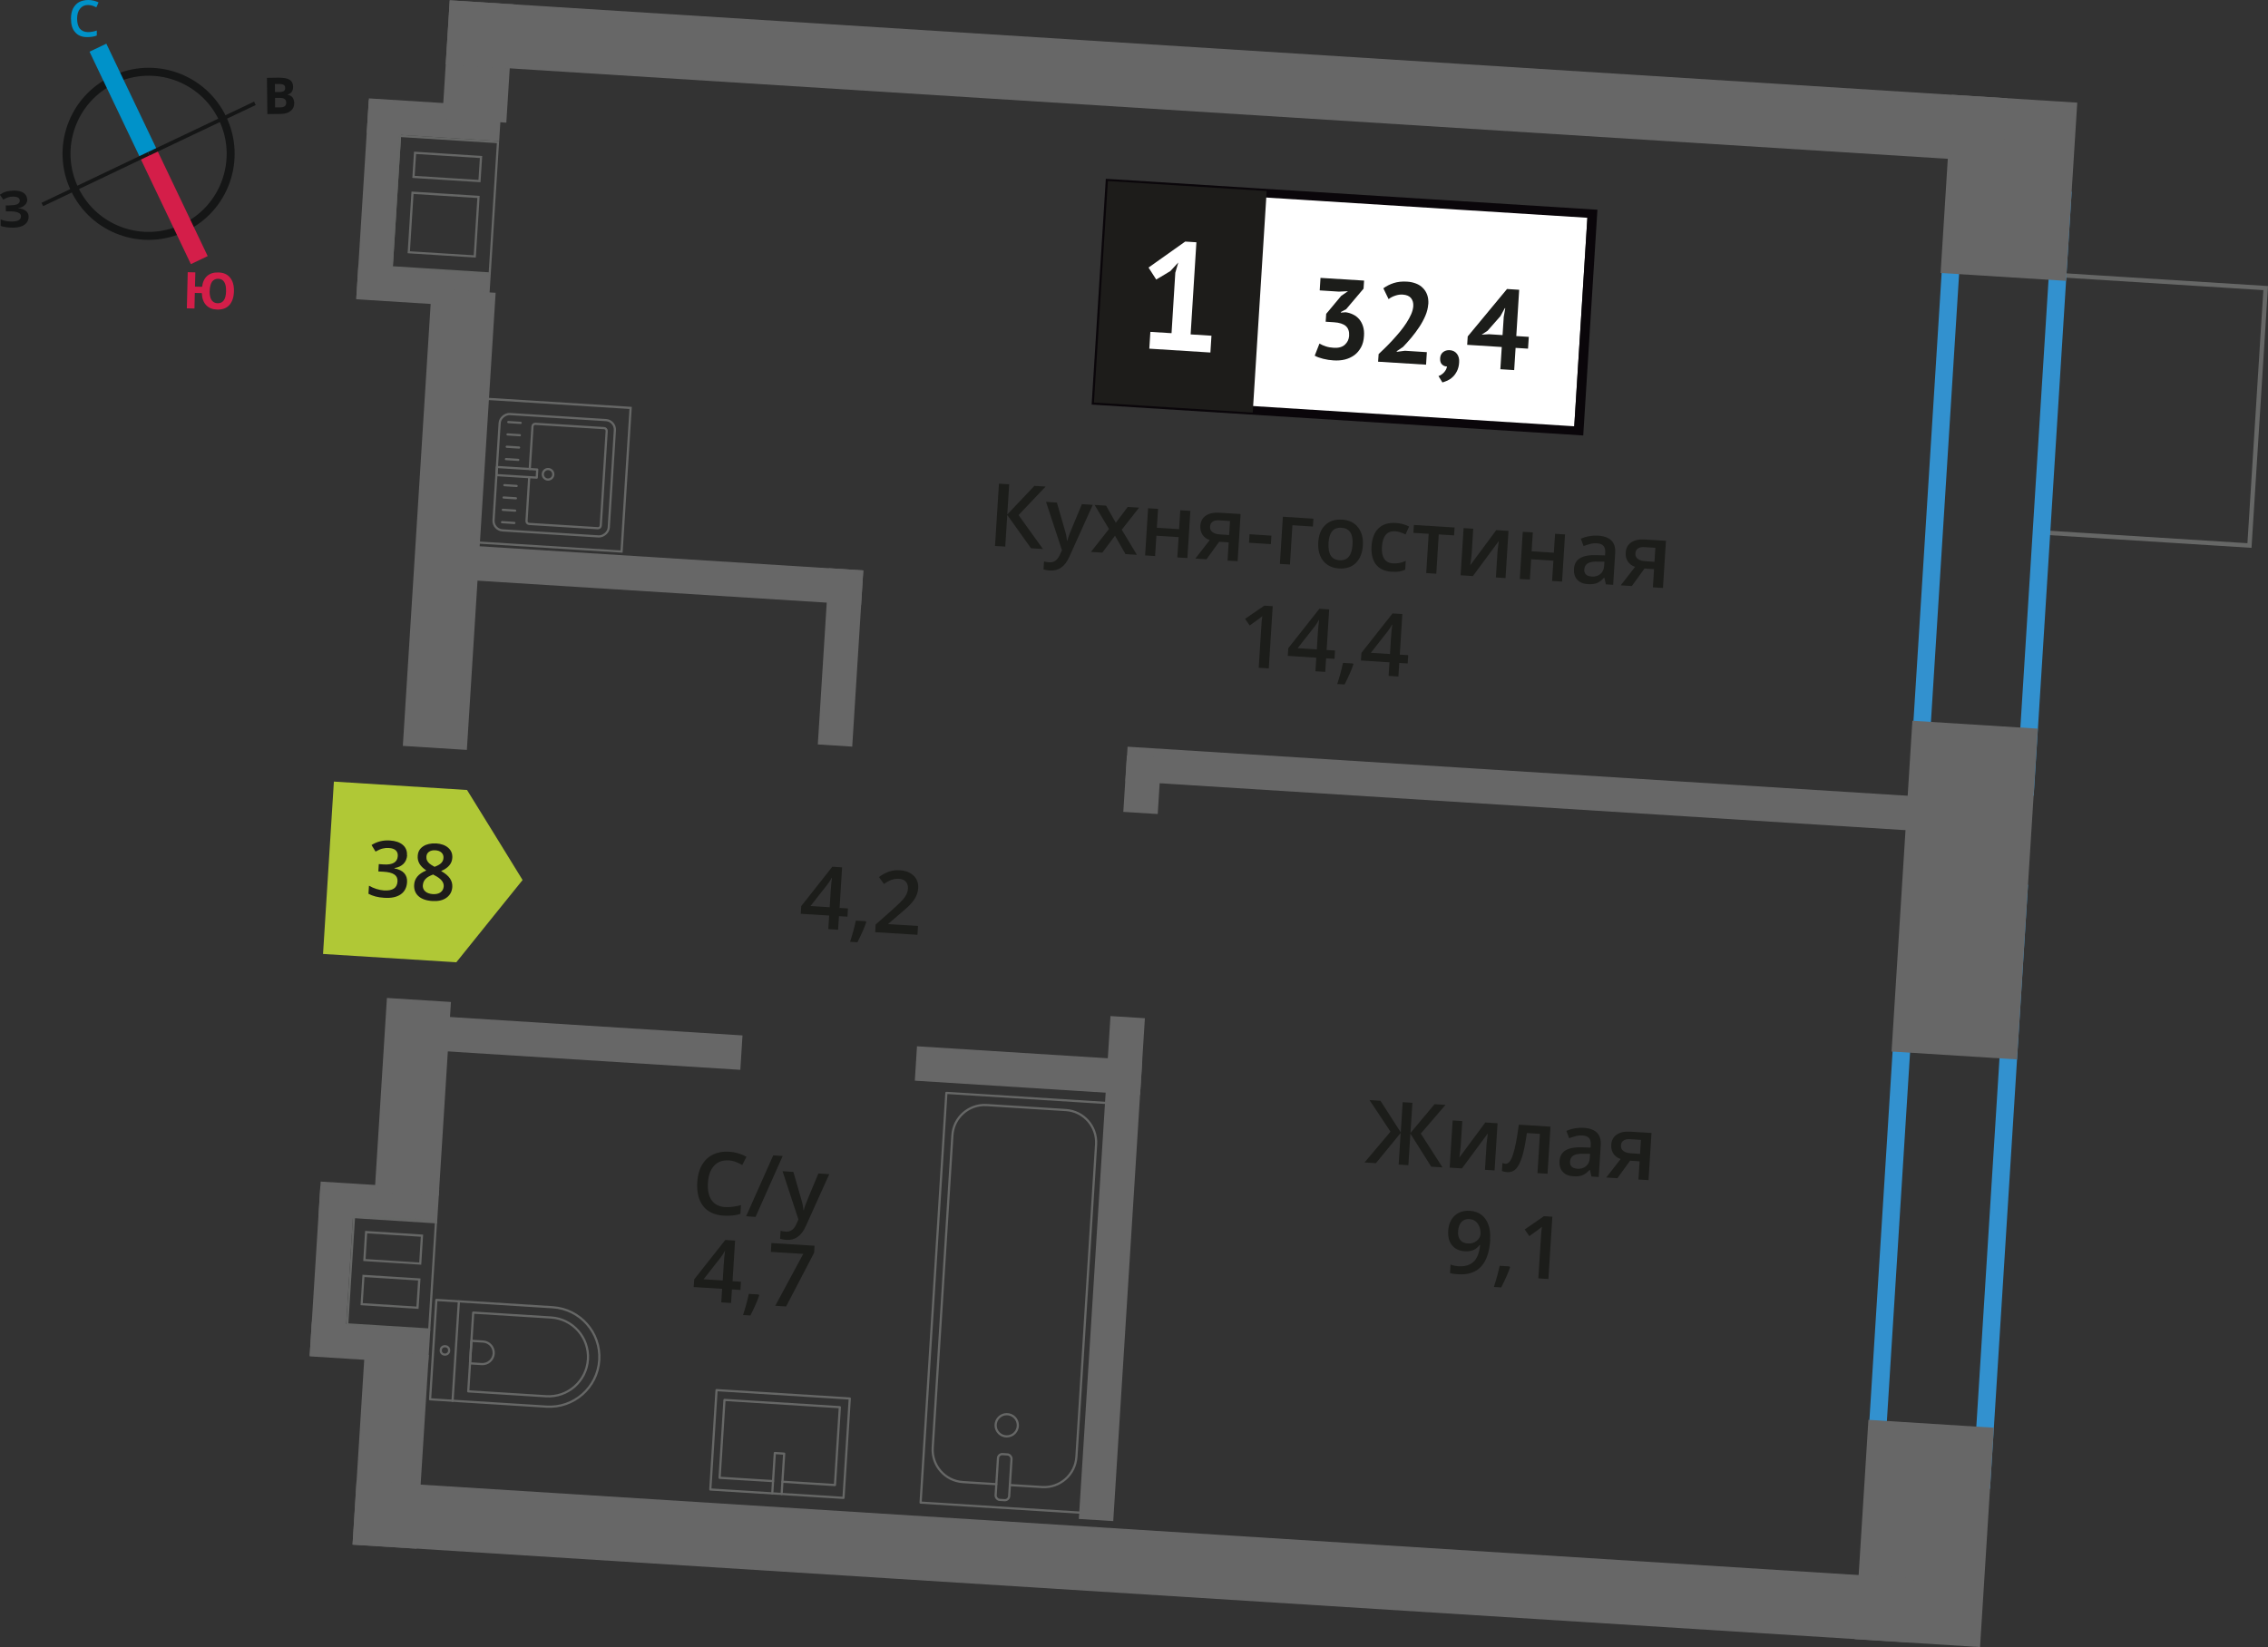 <?xml version="1.0" encoding="UTF-8"?>
<svg xmlns="http://www.w3.org/2000/svg" viewBox="0 0 259.14 188.25">
  <rect x="0" y="0" width="259.14" height="188.25" fill="#333333" stroke="none"/>
  <defs>
    <style>
      .cls-1 {
        fill: #3291cf;
      }

      .cls-1, .cls-2, .cls-3, .cls-4, .cls-5, .cls-6, .cls-7, .cls-8, .cls-9, .cls-10, .cls-11 {
        stroke-width: 0px;
      }

      .cls-2 {
        fill: #676767;
      }

      .cls-3 {
        fill: #b0c836;
        fill-rule: evenodd;
      }

      .cls-4 {
        fill: #1c1d1a;
      }

      .cls-12 {
        stroke: #0092c9;
      }

      .cls-12, .cls-13 {
        stroke-width: 2.13px;
      }

      .cls-12, .cls-13, .cls-14, .cls-15 {
        stroke-miterlimit: 10;
      }

      .cls-12, .cls-13, .cls-14, .cls-15, .cls-16 {
        fill: none;
      }

      .cls-5 {
        fill: #151616;
      }

      .cls-6 {
        fill: #0092c9;
      }

      .cls-7 {
        fill: #0a060a;
      }

      .cls-13 {
        stroke: #d41e49;
      }

      .cls-14 {
        stroke: #151616;
        stroke-width: .91px;
      }

      .cls-8 {
        fill: #d41e49;
      }

      .cls-15, .cls-17 {
        stroke-width: .5px;
      }

      .cls-15, .cls-16 {
        stroke: #666766;
      }

      .cls-17 {
        stroke: #1d1c1a;
        stroke-miterlimit: 22.93;
      }

      .cls-17, .cls-10 {
        fill: #1d1c1a;
      }

      .cls-9 {
        fill: #fff;
      }

      .cls-16 {
        stroke-linecap: round;
        stroke-linejoin: round;
        stroke-width: .25px;
      }

      .cls-11 {
        fill: #666766;
      }
    </style>
  </defs>
  <g id="Layer_2" data-name="Layer 2">
    <g>
      <rect class="cls-2" x="36.5" y="135.47" width="13.57" height="3.94" transform="translate(8.72 -2.45) rotate(3.6)"/>
      <rect class="cls-2" x="35.49" y="151.51" width="13.57" height="3.94" transform="translate(9.72 -2.35) rotate(3.6)"/>
      <rect class="cls-2" x="28.28" y="143.43" width="19.36" height="3.94" transform="translate(-109.54 174.15) rotate(-86.4)"/>
      <path class="cls-11" d="M40.57,139.12l9.12.57-.76,12.13-9.12-.57.76-12.13M48.13,144.55l.02-.25.18-2.94.02-.25-.25-.02-6.13-.39-.25-.02-.02.25-.18,2.94-.02.25.25.02,6.13.39.25.02M47.82,149.6l.02-.25.19-2.98.02-.25-.25-.02-6.13-.39-.25-.02-.02.25-.19,2.98-.02.25.25.02,6.13.39.25.02M40.34,138.86l-.79,12.63,9.61.6h0s0,0,0,0l.79-12.63-9.62-.6h0ZM47.9,144.29l-6.13-.39.18-2.94,6.13.39-.18,2.94h0ZM47.58,149.33l-6.13-.39.19-2.98,6.13.39-.19,2.98h0Z"/>
    </g>
    <g>
      <rect class="cls-2" x="42.01" y="11.72" width="15.16" height="3.94" transform="translate(.96 -3.09) rotate(3.6)"/>
      <rect class="cls-2" x="40.81" y="30.74" width="15.16" height="3.94" transform="translate(2.15 -2.97) rotate(3.6)"/>
      <rect class="cls-2" x="32.01" y="20.93" width="22.75" height="3.94" transform="translate(17.81 64.76) rotate(-86.4)"/>
      <path class="cls-11" d="M45.82,15.67l10.95.69-.93,14.76-10.95-.69.93-14.76M54.9,20.82l.02-.25.16-2.49.02-.25-.25-.02-7.29-.46-.25-.02-.02.25-.16,2.5-.02.25.25.02,7.29.46.25.02M54.36,29.44l.02-.25.41-6.55.02-.25-.25-.02-7.29-.46-.25-.02-.02.25-.41,6.55-.02.25.25.02,7.29.46.25.02M45.59,15.4l-.96,15.26,11.44.72h0s0,0,0,0l.96-15.26-11.44-.72h0ZM54.67,20.56l-7.29-.46.16-2.5,7.29.46-.16,2.49h0ZM54.13,29.18l-7.29-.46.41-6.55,7.29.46-.41,6.55h0Z"/>
    </g>
  </g>
  <g id="Layer_10" data-name="Layer 10">
    <rect class="cls-15" x="231.32" y="34.98" width="29.48" height="23.82" transform="translate(308.31 -195.74) rotate(93.6)"/>
  </g>
  <g id="windows">
    <path class="cls-1" d="M224.36,23.14l10.22.64-4.09,65.03-10.22-.64,4.09-65.03M222.49,21.02l-4.34,69.03,14.22.89,4.34-69.03-14.22-.89h0Z"/>
    <path class="cls-1" d="M219.37,102.36l10.22.64-4.09,65.03-10.22-.64,4.09-65.03M217.5,100.24l-4.34,69.03,14.22.89,4.34-69.03-14.22-.89h0Z"/>
  </g>
  <g id="Layer_5" data-name="Layer 5">
    <g>
      <path class="cls-16" d="M49.48,149.16h13.32c3.14,0,5.69,2.55,5.69,5.69h0c0,3.14-2.55,5.69-5.69,5.69h-13.32v-11.38h0Z" transform="translate(9.84 -3.4) rotate(3.6)"/>
      <path class="cls-16" d="M53.77,150.43h8.91c2.49,0,4.51,2.02,4.51,4.51h0c0,2.49-2.02,4.51-4.51,4.51h-8.91v-9.02h0Z" transform="translate(9.85 -3.49) rotate(3.6)"/>
      <path class="cls-16" d="M53.78,153.32h1.34c.71,0,1.29.58,1.29,1.29h0c0,.71-.58,1.29-1.29,1.29h-1.34v-2.58h0Z" transform="translate(9.82 -3.15) rotate(3.6)"/>
      <circle class="cls-16" cx="50.84" cy="154.34" r=".48"/>
      <line class="cls-16" x1="52.43" y1="148.74" x2="51.71" y2="160.1"/>
    </g>
    <g>
      <rect class="cls-16" x="106.64" y="125.45" width="18.55" height="46.92" transform="translate(9.58 -6.99) rotate(3.6)"/>
      <rect class="cls-16" x="113.89" y="166.21" width="1.55" height="5.24" rx=".49" ry=".49" transform="translate(10.83 -6.87) rotate(3.6)"/>
      <path class="cls-16" d="M113.83,169.63l-3.81-.24c-2.03-.13-3.57-1.88-3.45-3.91l2.25-35.73c.13-2.03,1.88-3.57,3.91-3.45l9.06.57c2.03.13,3.57,1.88,3.45,3.91l-2.25,35.73c-.13,2.03-1.88,3.57-3.91,3.45l-3.7-.23"/>
      <circle class="cls-16" cx="115.03" cy="162.9" r="1.27"/>
    </g>
    <g>
      <rect class="cls-16" x="83.44" y="157.4" width="11.38" height="15.25" transform="translate(-81.17 243.63) rotate(-86.4)"/>
      <polyline class="cls-16" points="89.31 170.75 89.6 166.14 88.53 166.07 88.24 170.68"/>
      <polyline class="cls-16" points="89.4 169.35 95.4 169.73 95.96 160.83 82.78 160 82.22 168.9 88.33 169.28"/>
    </g>
    <g>
      <g>
        <rect class="cls-16" x="56.67" y="47.72" width="13.32" height="13.19" rx="1.09" ry="1.09" transform="translate(5.14 114.11) rotate(-86.4)"/>
        <path class="cls-16" d="M60.53,53.61l.31-4.87c.01-.18.16-.31.34-.3l7.84.49c.18.01.31.16.3.34l-.68,10.8c-.01.18-.16.31-.34.3l-7.84-.49c-.18-.01-.31-.16-.3-.34l.31-5"/>
        <circle class="cls-16" cx="62.62" cy="54.21" r=".6"/>
        <rect class="cls-16" x="58.59" y="51.68" width=".93" height="4.61" transform="translate(1.47 109.53) rotate(-86.4)"/>
        <line class="cls-16" x1="57.36" y1="59.68" x2="58.77" y2="59.77"/>
        <line class="cls-16" x1="57.45" y1="58.27" x2="58.86" y2="58.36"/>
        <line class="cls-16" x1="57.54" y1="56.86" x2="58.95" y2="56.95"/>
        <line class="cls-16" x1="57.63" y1="55.45" x2="59.03" y2="55.54"/>
        <line class="cls-16" x1="57.81" y1="52.47" x2="59.22" y2="52.56"/>
        <line class="cls-16" x1="57.9" y1="51.06" x2="59.31" y2="51.15"/>
        <line class="cls-16" x1="57.99" y1="49.65" x2="59.4" y2="49.74"/>
        <line class="cls-16" x1="58.08" y1="48.24" x2="59.49" y2="48.33"/>
      </g>
      <path class="cls-11" d="M55.75,45.72l16.17,1.02-1.02,16.17-16.17-1.02,1.02-16.17M55.52,45.45l-1.05,16.67,16.67,1.05,1.05-16.67-16.67-1.05h0Z"/>
    </g>
  </g>
  <g id="walls">
    <rect class="cls-2" x="49.82" y="63.66" width="48.74" height="3.94" transform="translate(4.27 -4.53) rotate(3.6)"/>
    <rect class="cls-2" x="46.45" y="117.13" width="38.3" height="3.94" transform="translate(7.61 -3.88) rotate(3.6)"/>
    <rect class="cls-2" x="104.62" y="120.39" width="25.79" height="3.94" transform="translate(7.92 -7.14) rotate(3.6)"/>
    <rect class="cls-2" x="128.62" y="88.22" width="91.89" height="3.94" transform="translate(6.01 -10.78) rotate(3.6)"/>
    <rect class="cls-2" x="98.24" y="143.02" width="57.59" height="3.94" transform="translate(-25.64 262.67) rotate(-86.4)"/>
    <rect class="cls-2" x="127.29" y="87.73" width="6.45" height="3.94" transform="translate(32.8 214.32) rotate(-86.4)"/>
    <rect class="cls-2" x="85.95" y="73.17" width="20.18" height="3.94" transform="translate(15.02 166.27) rotate(-86.4)"/>
    <rect class="cls-2" x="219.33" y="14.28" width="20.41" height="14.36" transform="translate(265.37 -206.27) rotate(93.6)"/>
    <rect class="cls-2" x="207.3" y="168.08" width="25.12" height="14.36" transform="translate(408.58 -33.16) rotate(93.6)"/>
    <rect class="cls-2" x="205.55" y="94.54" width="37.88" height="14.36" transform="translate(340.1 -115.93) rotate(93.6)"/>
    <rect class="cls-2" x="47.84" y="3.35" width="13.55" height="7.33" transform="translate(65.05 -47.04) rotate(93.6)"/>
    <rect class="cls-2" x="25.15" y="55.69" width="52.35" height="7.33" transform="translate(113.79 11.86) rotate(93.6)"/>
    <rect class="cls-2" x="36.08" y="121.69" width="22.18" height="7.33" transform="translate(175.24 86.15) rotate(93.6)"/>
    <rect class="cls-2" x="33.54" y="162.04" width="22.18" height="7.33" transform="translate(212.82 131.57) rotate(93.6)"/>
    <rect class="cls-2" x="50.97" y="5.62" width="178.33" height="7.33" transform="translate(279.42 27.36) rotate(-176.4)"/>
    <rect class="cls-2" x="40.33" y="174.82" width="178.33" height="7.33" transform="translate(247.53 364.74) rotate(-176.4)"/>
  </g>
  <g id="text">
    <g>
      <path class="cls-4" d="M83.21,132.63c-.67-.04-1.21.16-1.62.61s-.65,1.09-.7,1.93c-.06.87.09,1.55.43,2.02.34.47.86.73,1.56.77.3.02.6,0,.88-.04.29-.04.59-.1.9-.18l-.06,1c-.57.18-1.21.24-1.92.2-1.04-.07-1.82-.43-2.34-1.1-.52-.67-.74-1.59-.67-2.76.05-.74.22-1.38.53-1.92.31-.54.73-.94,1.26-1.2.53-.26,1.14-.37,1.84-.33.73.05,1.39.24,1.99.58l-.48.94c-.23-.13-.48-.25-.74-.35-.26-.1-.54-.16-.84-.18Z"/>
      <path class="cls-4" d="M89.43,132.12l-3.1,6.96-1.08-.07,3.1-6.96,1.08.07Z"/>
      <path class="cls-4" d="M89.4,133.86l1.25.08.9,3.12c.14.45.22.86.25,1.25h.04c.04-.17.11-.39.2-.64.09-.25.58-1.43,1.47-3.55l1.24.08-2.69,5.96c-.49,1.09-1.22,1.61-2.2,1.55-.25-.02-.5-.06-.73-.13l.06-.91c.17.05.36.08.59.1.55.03.96-.26,1.22-.89l.23-.5-1.82-5.53Z"/>
      <path class="cls-4" d="M84.59,147.43l-.96-.06-.1,1.55-1.12-.07.1-1.55-3.25-.2.06-.88,3.55-4.5,1.12.07-.29,4.64.96.06-.06.95ZM82.58,146.35l.11-1.79c.04-.64.09-1.16.15-1.56h-.04c-.1.21-.26.46-.48.75l-1.93,2.46,2.19.14Z"/>
      <path class="cls-4" d="M86.74,148.07c-.19.59-.53,1.35-1,2.28l-.84-.05c.28-.86.5-1.67.66-2.42l1.13.07.07.12Z"/>
      <path class="cls-4" d="M88.58,149.24l3.2-5.93-3.7-.23.06-1.01,4.93.31-.05.8-3.2,6.14-1.24-.08Z"/>
    </g>
    <g>
      <g>
        <path class="cls-4" d="M119.17,62.75l-1.37-.09-2.71-3.8-.23,3.61-1.17-.07.45-7.12,1.17.07-.22,3.45,3.1-3.27,1.28.08-3.09,3.26,2.78,3.87Z"/>
        <path class="cls-4" d="M119.51,57.36l1.25.08.9,3.12c.14.45.22.86.25,1.25h.04c.04-.17.11-.39.2-.64.09-.25.58-1.43,1.47-3.55l1.24.08-2.69,5.96c-.49,1.09-1.22,1.61-2.2,1.55-.25-.02-.5-.06-.74-.13l.06-.91c.17.05.36.08.59.1.55.04.96-.26,1.23-.89l.23-.49-1.82-5.53Z"/>
        <path class="cls-4" d="M126.71,60.46l-1.64-2.75,1.31.08,1.11,1.96,1.36-1.81,1.3.08-1.98,2.52,1.73,2.87-1.3-.08-1.2-2.1-1.45,1.93-1.3-.08,2.07-2.63Z"/>
        <path class="cls-4" d="M132.32,58.16l-.14,2.16,2.54.16.14-2.16,1.15.07-.34,5.39-1.15-.07.15-2.32-2.54-.16-.15,2.32-1.14-.07.34-5.39,1.14.07Z"/>
        <path class="cls-4" d="M137.86,63.92l-1.28-.08,1.64-2.11c-.36-.13-.63-.33-.82-.61-.19-.28-.27-.62-.25-1.02.03-.51.24-.9.62-1.16s.89-.38,1.52-.34l2.46.15-.34,5.39-1.15-.07.13-2.08-1.09-.07-1.44,1.99ZM138.26,60.18c-.02.28.07.49.28.64.2.15.48.24.83.26l1.07.07.1-1.6-1.25-.08c-.31-.02-.56.03-.74.16-.18.12-.28.31-.29.55Z"/>
        <path class="cls-4" d="M142.71,62.03l.06-.97,2.5.16-.06.97-2.5-.16Z"/>
        <path class="cls-4" d="M150.07,59.28l-.06.9-2.34-.15-.28,4.49-1.15-.07.34-5.39,3.48.22Z"/>
        <path class="cls-4" d="M155.72,62.33c-.06.88-.33,1.55-.81,2.02-.48.47-1.13.67-1.93.62-.5-.03-.94-.17-1.31-.42-.37-.25-.65-.6-.83-1.04-.18-.44-.25-.94-.22-1.5.05-.87.32-1.54.8-2,.48-.46,1.12-.67,1.94-.62.78.05,1.38.34,1.8.87.42.53.61,1.22.56,2.07ZM151.8,62.08c-.08,1.24.34,1.9,1.26,1.95.91.06,1.4-.54,1.48-1.78.08-1.23-.34-1.88-1.26-1.93-.48-.03-.84.11-1.08.41s-.37.75-.41,1.35Z"/>
        <path class="cls-4" d="M159.04,65.35c-.82-.05-1.42-.33-1.82-.83-.39-.5-.56-1.2-.51-2.09.06-.91.32-1.59.8-2.05.48-.46,1.13-.66,1.97-.61.57.04,1.07.17,1.52.41l-.4.9c-.47-.22-.87-.34-1.18-.36-.93-.06-1.44.53-1.52,1.77-.04.6.05,1.07.26,1.38.21.32.54.49.99.52.51.03,1-.06,1.47-.29l-.06,1c-.21.11-.44.18-.67.22-.24.04-.52.05-.85.02Z"/>
        <path class="cls-4" d="M166.2,60.29l-.06.9-1.75-.11-.28,4.49-1.15-.07.28-4.49-1.75-.11.06-.9,4.66.29Z"/>
        <path class="cls-4" d="M168.33,60.43l-.17,2.76c-.02.32-.08.79-.17,1.41l2.97-4.01,1.4.09-.34,5.39-1.1-.07.17-2.71c0-.15.03-.39.07-.72.04-.33.07-.58.09-.73l-2.96,4-1.4-.09.34-5.39,1.1.07Z"/>
        <path class="cls-4" d="M175.14,60.85l-.14,2.16,2.54.16.14-2.16,1.14.07-.34,5.39-1.14-.07.15-2.32-2.54-.16-.15,2.32-1.15-.07.34-5.39,1.15.07Z"/>
        <path class="cls-4" d="M183.49,66.79l-.18-.76h-.04c-.28.31-.56.52-.83.62-.27.1-.61.14-1.02.11-.53-.03-.93-.2-1.21-.51-.28-.3-.4-.72-.37-1.24.04-.56.27-.96.7-1.22.43-.26,1.07-.37,1.92-.34l.93.03.02-.29c.02-.34-.04-.61-.19-.79-.15-.18-.39-.28-.73-.3-.28-.02-.54,0-.8.07-.26.07-.51.15-.75.24l-.32-.84c.3-.13.63-.23.98-.29.35-.06.68-.08.99-.06.68.04,1.19.23,1.52.55.33.32.48.8.44,1.44l-.23,3.63-.82-.05ZM181.83,65.9c.42.03.76-.07,1.02-.29.27-.22.41-.53.44-.95l.03-.47h-.69c-.54-.03-.94.04-1.19.18-.26.15-.39.38-.42.71-.02.24.04.43.18.57s.35.22.63.24Z"/>
        <path class="cls-4" d="M186.46,66.98l-1.28-.08,1.64-2.11c-.36-.13-.63-.33-.82-.61-.19-.28-.27-.62-.25-1.02.03-.51.24-.9.62-1.16s.89-.38,1.52-.34l2.46.15-.34,5.39-1.15-.07.13-2.08-1.09-.07-1.44,1.99ZM186.86,63.24c-.02.28.07.49.28.64.2.15.48.24.83.26l1.07.07.1-1.6-1.25-.08c-.31-.02-.56.03-.74.16-.18.12-.28.31-.29.55Z"/>
        <path class="cls-4" d="M144.96,76.39l-1.14-.07.29-4.6c.03-.55.07-.98.12-1.3-.08.07-.18.15-.29.24-.11.09-.5.36-1.15.83l-.53-.76,2.2-1.51.96.06-.45,7.12Z"/>
        <path class="cls-4" d="M152.48,75.3l-.96-.06-.1,1.55-1.12-.07.1-1.55-3.26-.21.06-.88,3.55-4.5,1.12.07-.29,4.64.96.06-.06.95ZM150.46,74.22l.11-1.79c.04-.64.09-1.16.15-1.56h-.04c-.1.21-.26.46-.48.75l-1.93,2.46,2.19.14Z"/>
        <path class="cls-4" d="M154.63,75.95c-.19.59-.53,1.35-1,2.28l-.84-.05c.28-.86.5-1.67.66-2.42l1.13.07.07.12Z"/>
        <path class="cls-4" d="M160.84,75.83l-.96-.06-.1,1.55-1.12-.07.1-1.55-3.26-.21.06-.88,3.55-4.5,1.12.07-.29,4.64.96.06-.06.95ZM158.82,74.75l.11-1.79c.04-.64.09-1.16.15-1.56h-.04c-.1.21-.26.46-.48.75l-1.93,2.46,2.19.14Z"/>
      </g>
      <g>
        <rect class="cls-9" x="140.9" y="7.73" width="24.87" height="54.7" transform="translate(108.69 185.91) rotate(-86.4)"/>
        <path class="cls-7" d="M181.37,24.89l-53.99-3.4-1.5,23.83,53.99,3.4,1.5-23.83ZM126.9,20.47l55.62,3.5-1.62,25.8-56.17-3.53,1.62-25.8.54.03Z"/>
        <rect class="cls-17" x="122.43" y="25.08" width="24.87" height="17.68" transform="translate(92.54 166.39) rotate(-86.4)"/>
        <g>
          <path class="cls-4" d="M152.4,39.75c.54.03.96-.08,1.26-.35.3-.27.46-.61.49-1.01.03-.49-.09-.87-.37-1.12-.28-.25-.74-.4-1.37-.44l-.94-.06.06-.9,1.71-2.05.78-.54-1.04.05-2.19-.14.09-1.43,4.98.31-.06.92-1.99,2.35-.6.32v.07s.55-.04.55-.04c.3.04.59.13.85.26.27.13.5.31.69.53.19.23.34.5.44.82s.14.69.11,1.09c-.03.51-.14.95-.34,1.31s-.45.66-.76.89c-.32.23-.68.4-1.08.5-.41.1-.84.13-1.3.1-.38-.02-.78-.08-1.18-.18s-.73-.22-.97-.36l.54-1.38c.22.13.46.23.73.32s.57.14.91.16Z"/>
          <path class="cls-4" d="M163.19,34.76c-.03.44-.14.89-.33,1.33-.19.44-.42.87-.7,1.29s-.57.82-.9,1.21c-.33.39-.64.74-.95,1.06l-.72.49v.07s.94-.12.94-.12l2.5.16-.09,1.43-5.48-.34.06-.87c.22-.2.47-.44.75-.72.28-.27.56-.57.85-.88.29-.31.56-.63.84-.96.27-.33.52-.67.74-1.01.22-.34.4-.67.54-.99.14-.32.22-.63.24-.93.02-.36-.06-.65-.25-.9-.19-.24-.51-.38-.95-.41-.28-.02-.57.02-.86.12-.3.1-.55.23-.76.4l-.6-1.24c.36-.26.75-.46,1.19-.6.44-.14.95-.2,1.53-.16.37.02.71.1,1.02.22.31.12.57.29.78.51.21.21.38.47.49.78.11.31.15.66.13,1.06Z"/>
          <path class="cls-4" d="M164.55,40.93c.02-.3.13-.52.34-.69.21-.16.45-.23.74-.22.36.02.64.16.84.42.19.25.28.58.25.98-.02.39-.11.72-.25,1-.14.27-.3.5-.49.67-.19.18-.39.31-.6.41-.21.09-.4.16-.57.21l-.45-.73c.24-.08.45-.22.64-.43.19-.21.3-.43.33-.67-.2.01-.39-.06-.56-.22-.17-.16-.24-.4-.22-.73Z"/>
          <path class="cls-4" d="M174.6,39.85l-1.43-.09-.16,2.54-1.58-.1.16-2.54-3.95-.25.06-.96,4.49-5.42,1.39.09-.33,5.29,1.43.09-.09,1.36ZM171.8,36.31l.19-1.09h-.05s-.5.91-.5.91l-1.47,1.67-.68.45.84-.05,1.55.1.13-1.99Z"/>
        </g>
        <path class="cls-9" d="M131.43,37.93l2.43.15.43-6.91.34-1.17-.9.98-1.62.97-.88-1.37,4.19-2.97,1.28.08-.66,10.53,2.38.15-.12,1.92-6.98-.44.12-1.92Z"/>
      </g>
    </g>
    <g>
      <path class="cls-4" d="M96.82,104.77l-.96-.06-.1,1.55-1.12-.07.1-1.55-3.25-.2.06-.88,3.55-4.5,1.12.07-.29,4.64.96.06-.06.95ZM94.8,103.69l.11-1.79c.04-.64.09-1.16.15-1.56h-.04c-.1.21-.26.46-.48.75l-1.93,2.46,2.19.14Z"/>
      <path class="cls-4" d="M98.97,105.41c-.19.59-.53,1.35-1,2.28l-.84-.05c.28-.86.5-1.67.66-2.42l1.13.07.07.12Z"/>
      <path class="cls-4" d="M104.83,106.84l-4.83-.3.05-.87,1.95-1.73c.58-.52.96-.89,1.15-1.11.19-.22.33-.43.43-.63.09-.2.15-.42.16-.65.02-.32-.06-.58-.24-.78-.18-.2-.44-.31-.78-.33-.27-.02-.54.02-.8.1-.26.08-.57.25-.92.49l-.57-.79c.42-.31.82-.52,1.2-.64.38-.12.79-.16,1.21-.13.66.04,1.18.25,1.56.62.38.37.55.85.51,1.43-.02.32-.1.62-.23.9-.13.28-.33.57-.59.86-.26.29-.68.68-1.27,1.17l-1.31,1.12v.05s3.38.21,3.38.21l-.06,1.01Z"/>
    </g>
    <g>
      <path class="cls-4" d="M158.87,129.33l-2.39-3.6,1.25.08,2.32,3.61.22-3.45,1.11.07-.22,3.45,2.75-3.29,1.25.08-2.82,3.28,2.48,3.86-1.29-.08-2.38-3.78-.23,3.61-1.11-.07.23-3.61-2.83,3.45-1.3-.08,2.96-3.51Z"/>
      <path class="cls-4" d="M167.08,128.13l-.17,2.76c-.02.32-.08.79-.17,1.41l2.97-4.01,1.4.09-.34,5.39-1.1-.07.17-2.71c0-.15.03-.39.07-.72.04-.33.07-.58.09-.73l-2.96,4-1.4-.09.34-5.39,1.1.07Z"/>
      <path class="cls-4" d="M176.83,134.15l-1.16-.07.28-4.49-1.49-.09c-.16,1.15-.34,2.05-.54,2.69-.2.64-.43,1.1-.69,1.39-.27.28-.6.41-1,.39-.25-.02-.46-.06-.62-.15l.06-.9c.12.05.24.08.36.09.33.02.62-.34.85-1.07.24-.73.46-1.87.66-3.4l3.62.23-.34,5.39Z"/>
      <path class="cls-4" d="M181.84,134.47l-.18-.76h-.04c-.28.31-.56.52-.83.62-.27.1-.61.14-1.02.11-.53-.03-.94-.2-1.21-.51-.28-.3-.4-.72-.37-1.24.04-.56.27-.96.7-1.22.43-.26,1.07-.37,1.92-.34l.93.03.02-.29c.02-.34-.04-.61-.19-.79-.15-.18-.4-.28-.73-.3-.28-.02-.54,0-.8.07-.26.07-.51.15-.75.24l-.32-.84c.3-.13.63-.23.98-.29s.68-.08.99-.06c.69.04,1.19.23,1.52.55.33.32.48.8.44,1.44l-.23,3.63-.82-.05ZM180.19,133.58c.42.03.76-.07,1.02-.29.27-.22.41-.53.44-.95l.03-.47h-.69c-.54-.03-.94.04-1.19.18-.26.15-.39.38-.41.71-.02.24.04.43.18.57.14.14.35.22.63.24Z"/>
      <path class="cls-4" d="M184.81,134.66l-1.28-.08,1.64-2.11c-.36-.13-.63-.33-.82-.61-.19-.28-.27-.62-.25-1.02.03-.51.24-.9.62-1.16s.89-.38,1.52-.34l2.46.15-.34,5.39-1.15-.07.13-2.08-1.09-.07-1.44,1.99ZM185.21,130.91c-.02.28.07.49.28.64.2.15.48.24.83.26l1.07.07.1-1.6-1.25-.08c-.31-.02-.56.03-.74.16-.18.12-.28.31-.29.55Z"/>
      <path class="cls-4" d="M170.28,141.67c-.09,1.4-.44,2.43-1.05,3.09-.61.66-1.48.95-2.62.88-.43-.03-.74-.07-.93-.14l.06-.96c.28.1.57.16.86.18.77.05,1.36-.12,1.77-.51.41-.39.66-1.03.75-1.92h-.06c-.21.28-.45.47-.73.59-.28.11-.6.16-.97.13-.63-.04-1.11-.27-1.45-.68-.34-.42-.48-.97-.44-1.65.05-.74.29-1.32.74-1.74.45-.41,1.03-.6,1.75-.55.51.03.94.18,1.3.45.36.27.63.65.8,1.13.18.48.24,1.05.2,1.71ZM167.93,139.33c-.4-.03-.71.08-.94.33-.23.25-.36.6-.39,1.07-.03.41.05.73.24.98.18.25.47.38.87.41.39.02.72-.07,1-.29.28-.21.43-.48.45-.78.02-.29-.02-.56-.12-.82-.1-.26-.24-.47-.43-.63-.19-.16-.42-.25-.68-.26Z"/>
      <path class="cls-4" d="M172.53,144.86c-.19.59-.53,1.35-1,2.28l-.84-.05c.28-.86.5-1.67.66-2.42l1.13.07.07.12Z"/>
      <path class="cls-4" d="M176.92,146.18l-1.15-.07.29-4.6c.03-.55.07-.98.12-1.3-.08.07-.18.15-.29.24-.11.09-.5.36-1.15.83l-.53-.76,2.2-1.52.96.06-.45,7.12Z"/>
    </g>
    <g>
      <polygon class="cls-3" points="52.14 109.98 52.14 109.98 55.92 105.28 59.71 100.58 56.54 95.43 53.37 90.3 53.37 90.29 53.37 90.29 38.15 89.33 36.91 109.03 52.13 109.98 52.14 109.98"/>
      <g>
        <path class="cls-10" d="M46.52,97.74c-.03.41-.17.74-.42.99s-.6.42-1.03.48v.04c.51.1.88.28,1.12.55.24.27.35.62.32,1.04-.04.62-.29,1.08-.74,1.39-.46.31-1.09.44-1.89.38-.71-.04-1.3-.2-1.78-.46l.06-.92c.26.15.54.27.84.37.3.09.59.15.87.17.5.03.87-.04,1.13-.21.26-.17.4-.45.42-.83.02-.34-.1-.6-.36-.78-.26-.18-.68-.29-1.27-.32l-.56-.03.05-.84.57.04c1.02.06,1.56-.26,1.6-.96.02-.27-.06-.49-.23-.65-.17-.16-.43-.25-.78-.27-.24-.02-.48,0-.71.06-.23.05-.5.17-.82.35l-.46-.75c.62-.39,1.31-.57,2.09-.52.65.04,1.14.21,1.49.51.34.3.5.69.47,1.18Z"/>
        <path class="cls-10" d="M49.8,96.39c.61.04,1.08.21,1.42.51.34.3.49.69.46,1.15-.04.66-.47,1.16-1.28,1.5.49.28.83.57,1.02.86.19.29.28.61.26.95-.03.53-.25.94-.66,1.24s-.95.42-1.61.38c-.7-.04-1.23-.23-1.59-.55-.36-.32-.53-.76-.5-1.3.02-.36.14-.67.36-.94.22-.27.56-.51,1.03-.7-.38-.26-.64-.52-.79-.79-.15-.27-.22-.57-.19-.89.03-.47.23-.82.62-1.08.38-.25.87-.36,1.46-.33ZM48.31,101.15c-.02.3.07.55.28.73.2.18.49.28.85.31.38.02.68-.04.9-.21.22-.16.34-.39.36-.69.01-.24-.07-.46-.25-.67-.18-.21-.46-.41-.84-.6l-.12-.07c-.4.15-.69.31-.87.51-.18.19-.28.42-.3.68ZM49.74,97.18c-.29-.02-.53.04-.72.17-.19.13-.29.33-.3.57,0,.15.01.29.07.41.06.13.14.24.26.35.12.1.32.24.6.39.36-.13.62-.28.77-.44.16-.16.24-.36.25-.58.02-.25-.06-.45-.23-.61-.17-.16-.41-.24-.7-.26Z"/>
      </g>
    </g>
    <g>
      <path class="cls-14" d="M12.95,9.12c4.68-2.24,10.27-.25,12.49,4.43,2.23,4.66.25,10.27-4.43,12.49-4.68,2.24-10.27.25-12.49-4.43-2.24-4.68-.25-10.27,4.43-12.49Z"/>
      <line class="cls-12" x1="11.19" y1="5.45" x2="16.98" y2="17.59"/>
      <line class="cls-13" x1="22.77" y1="29.73" x2="16.98" y2="17.59"/>
      <polygon class="cls-5" points="4.74 23.18 16.88 17.39 17.07 17.77 4.93 23.56 4.74 23.18"/>
      <rect class="cls-5" x="16.32" y="14.48" width="13.45" height=".43" transform="translate(-4.07 11.32) rotate(-25.43)"/>
      <path class="cls-6" d="M10.06.57c-.39,0-.69.14-.91.42-.22.26-.34.65-.34,1.13s.1.89.31,1.15c.22.26.52.39.92.4.18,0,.35-.02.52-.05s.33-.07.5-.13v.57c-.32.13-.69.18-1.1.18-.61,0-1.07-.19-1.38-.57-.33-.35-.47-.89-.47-1.56,0-.43.08-.81.23-1.13.17-.31.39-.57.69-.74C9.33.09,9.68,0,10.09,0s.8.1,1.17.27l-.25.57c-.15-.08-.3-.13-.44-.19-.17-.04-.31-.08-.5-.08"/>
      <path class="cls-8" d="M26.73,33.32c-.02.67-.2,1.18-.52,1.54-.32.36-.79.54-1.38.52-.54-.01-.96-.17-1.27-.5-.31-.32-.48-.79-.5-1.38l-.8-.02-.04,1.78-.87-.02.1-4.13.87.02-.04,1.63.81.02c.07-.55.26-.96.59-1.25.32-.27.73-.41,1.27-.39.59.01,1.03.21,1.34.59.31.38.46.9.44,1.59M23.95,33.25c-.01.44.07.8.22,1.04.16.23.38.36.68.37.63.02.96-.44.98-1.37.01-.46-.05-.82-.21-1.06-.14-.23-.36-.36-.68-.37s-.54.12-.71.33c-.15.24-.26.59-.27,1.05"/>
      <path class="cls-5" d="M30.51,8.9l1.3-.02c.57,0,1,.06,1.26.23.28.16.41.42.42.79,0,.24-.05.45-.16.61-.13.15-.27.26-.46.28v.04c.26.05.45.16.56.31.11.17.19.39.19.65,0,.37-.14.67-.4.88-.27.23-.64.34-1.11.35l-1.56.02-.05-4.13ZM31.42,10.52h.5c.24,0,.41-.05.52-.12.11-.08.15-.19.14-.37,0-.15-.06-.26-.17-.33-.11-.07-.3-.11-.56-.1h-.44s.01.93.01.93ZM31.43,11.2v1.07s.57,0,.57,0c.24,0,.43-.04.54-.14.11-.09.16-.24.16-.43,0-.33-.25-.52-.73-.51h-.54Z"/>
      <path class="cls-5" d="M3.12,22.79c0,.26-.09.48-.29.65-.18.19-.42.3-.76.34v.02c.39.03.67.14.88.3.21.16.32.38.32.66,0,.39-.16.69-.45.91-.31.23-.74.34-1.27.35-.61,0-1.09-.06-1.47-.2v-.74c.16.07.38.14.62.19.22.03.45.05.67.05.69-.01,1.03-.2,1.03-.61,0-.18-.12-.33-.34-.42-.22-.09-.56-.14-1-.13h-.39s-.01-.68-.01-.68h.35c.44-.01.76-.05.96-.13.18-.09.29-.23.29-.43,0-.13-.06-.24-.19-.33-.13-.07-.32-.12-.58-.12-.39,0-.76.12-1.11.35l-.4-.57c.24-.15.48-.29.75-.36.26-.06.55-.1.87-.11.45,0,.82.08,1.08.26.26.18.41.42.42.73"/>
    </g>
  </g>
</svg>